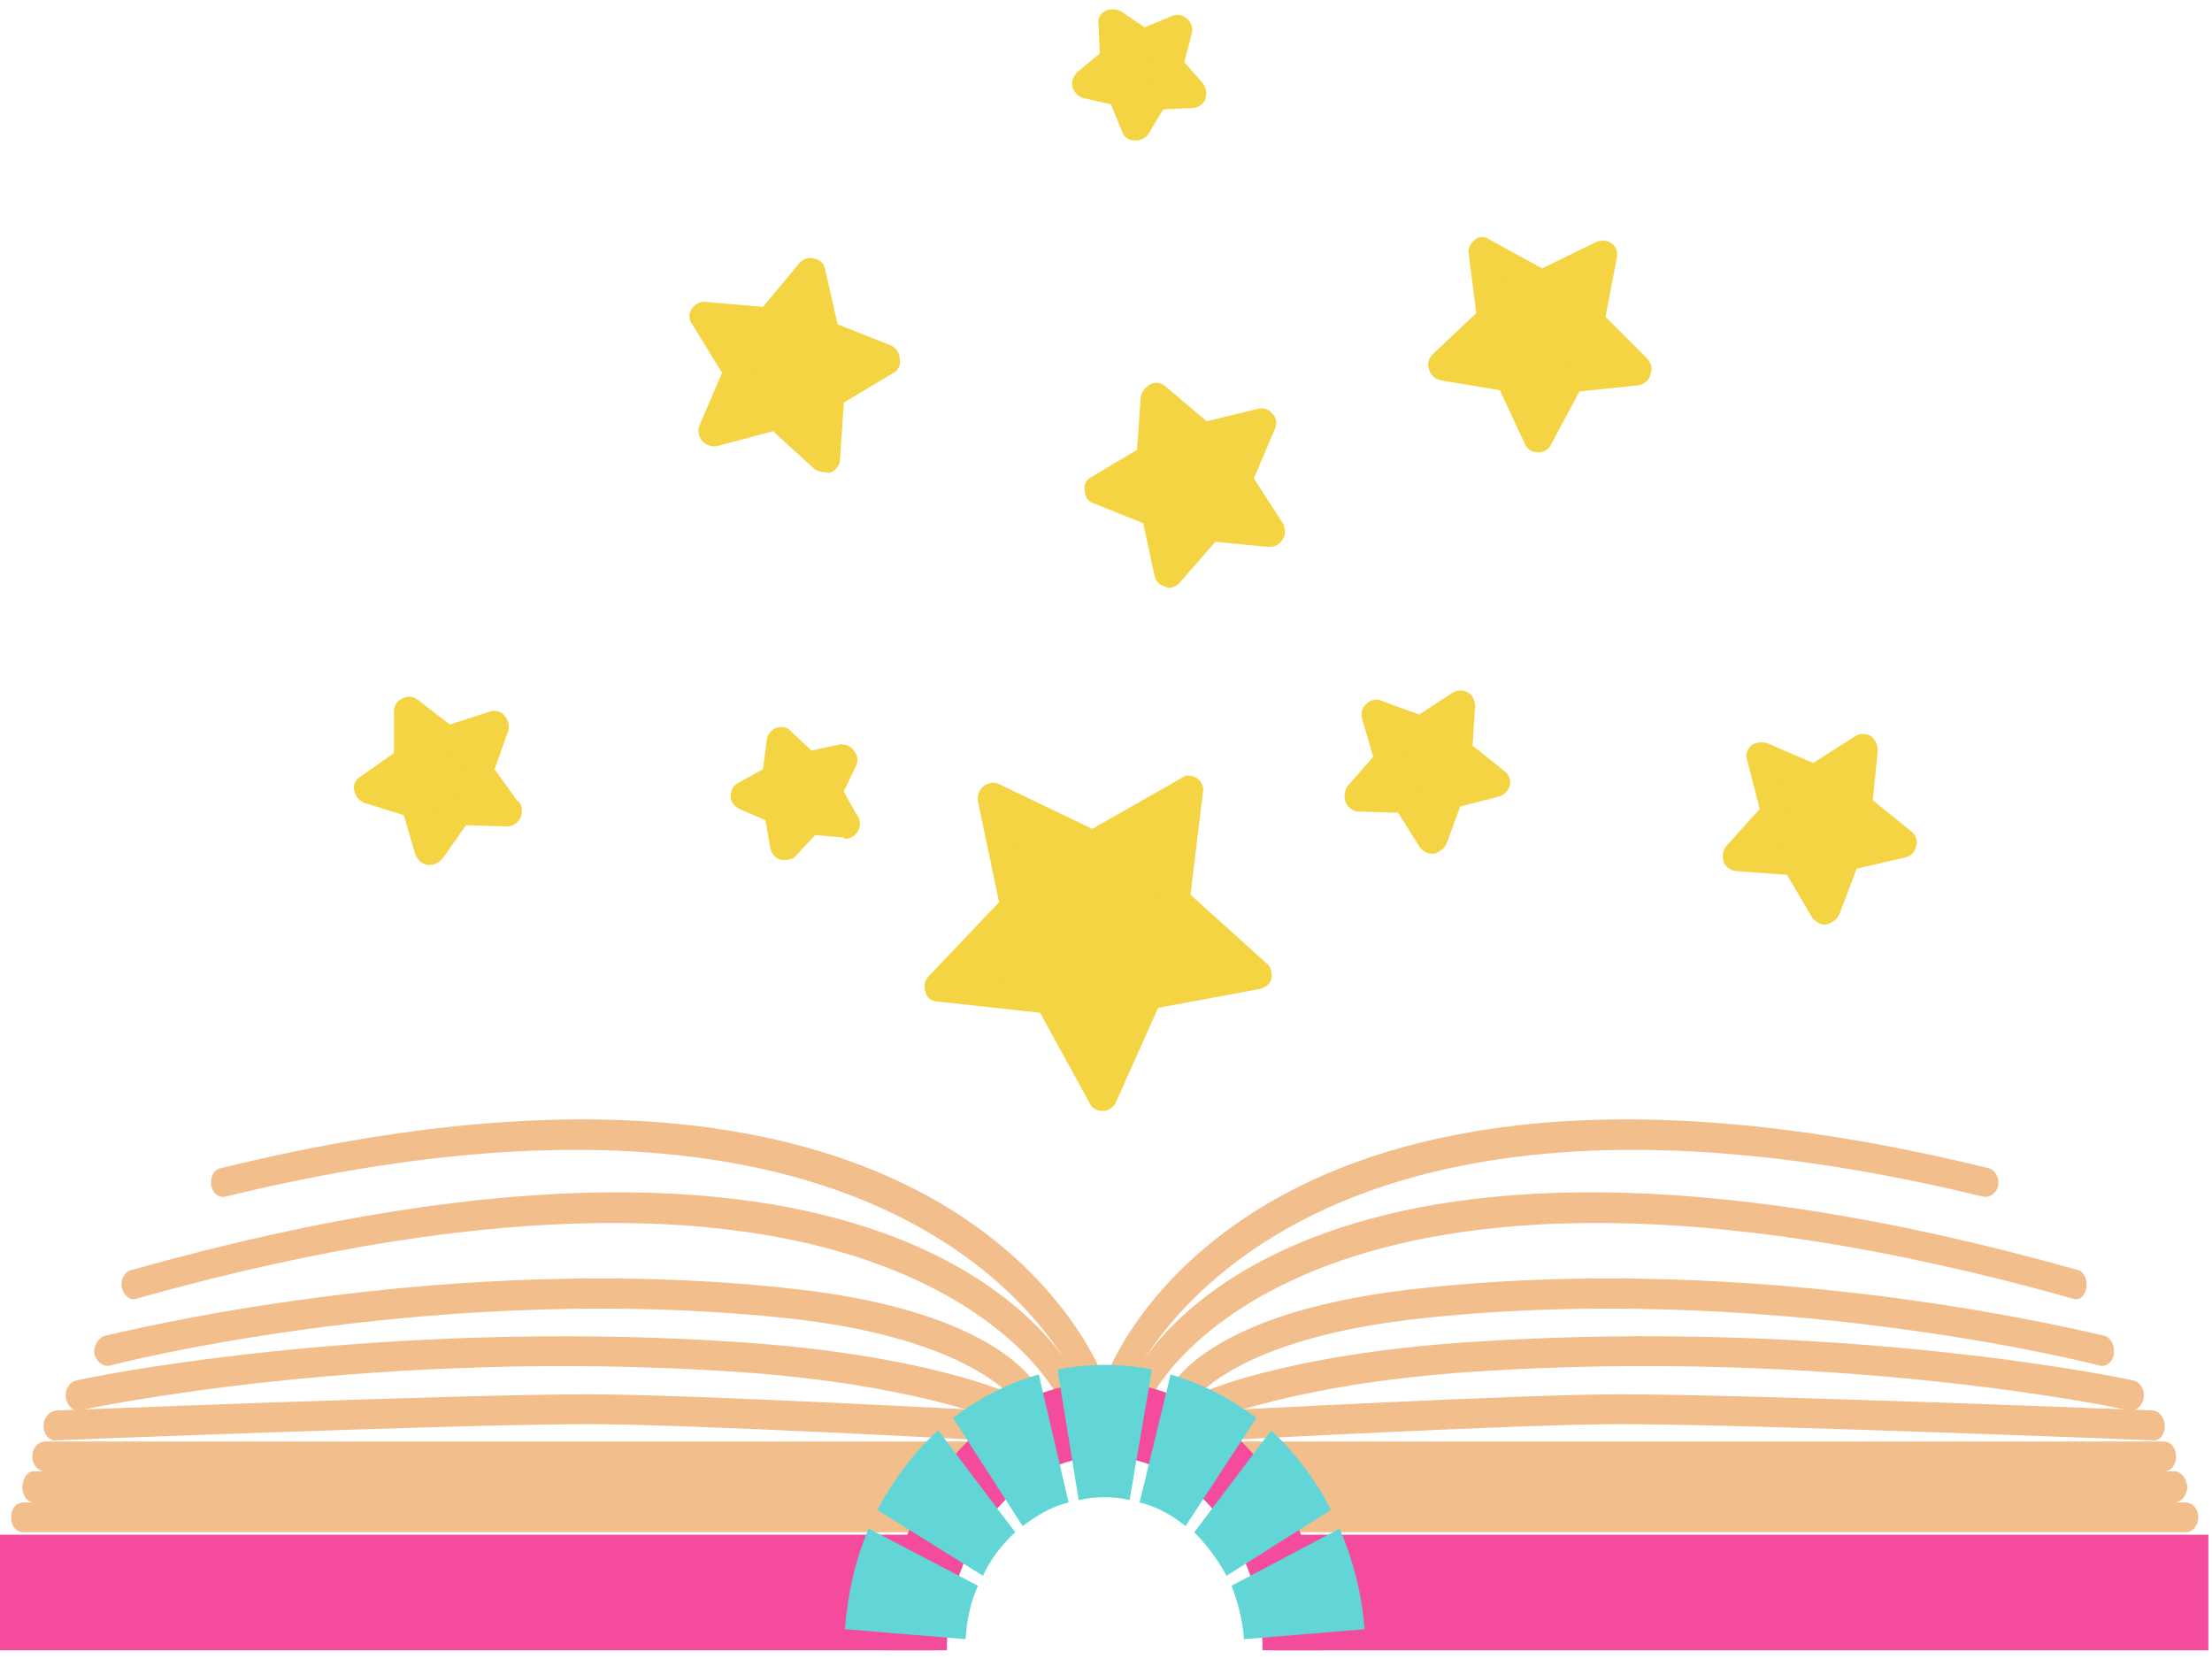 <svg width="64" height="48" viewBox="0 0 64 48" fill="none" xmlns="http://www.w3.org/2000/svg">
<path d="M34.12 40.916C34.048 40.916 33.988 40.892 33.94 40.844C33.761 40.736 33.724 40.485 33.796 40.269C33.904 40.017 35.019 38.004 40.7 37.321C50.983 36.098 60.799 38.651 60.907 38.651C61.086 38.723 61.194 38.939 61.158 39.19C61.122 39.406 60.943 39.55 60.763 39.514C60.655 39.478 50.947 36.997 40.772 38.184C35.45 38.831 34.408 40.664 34.408 40.7C34.336 40.844 34.228 40.916 34.12 40.916Z" fill="#F2BE8C"/>
<path d="M62.923 43.469H35.956C35.777 43.469 35.633 43.254 35.633 43.038C35.633 42.786 35.777 42.57 35.956 42.57H62.923C63.102 42.57 63.282 42.786 63.282 43.038C63.282 43.254 63.102 43.469 62.923 43.469Z" fill="#F2BE8C"/>
<path d="M62.599 42.571H35.668C35.452 42.571 35.309 42.391 35.309 42.139C35.309 41.888 35.452 41.708 35.668 41.708H62.599C62.814 41.708 62.958 41.888 62.958 42.139C62.958 42.391 62.814 42.571 62.599 42.571Z" fill="#F2BE8C"/>
<path d="M35.344 41.672C35.164 41.672 34.984 41.492 34.984 41.277C34.984 41.025 35.128 40.845 35.308 40.809C35.416 40.809 44.009 40.342 46.849 40.342C50.661 40.342 62.202 40.809 62.31 40.809C62.49 40.845 62.634 41.025 62.634 41.277C62.634 41.492 62.49 41.708 62.274 41.672C62.166 41.672 50.661 41.205 46.849 41.205C44.009 41.205 35.452 41.672 35.344 41.672Z" fill="#F2BE8C"/>
<path d="M34.698 41.204C34.554 41.204 34.446 41.096 34.374 40.916C34.302 40.7 34.41 40.449 34.59 40.377C34.698 40.305 37.143 39.19 42.5 38.831C53.143 38.112 61.628 39.909 61.736 39.945C61.916 39.981 62.059 40.197 62.023 40.449C61.988 40.664 61.808 40.844 61.592 40.808C61.52 40.772 53.107 38.975 42.536 39.694C37.322 40.053 34.842 41.168 34.842 41.168C34.794 41.192 34.746 41.204 34.698 41.204Z" fill="#F2BE8C"/>
<path d="M33.077 40.557C33.005 40.557 32.946 40.533 32.898 40.485C32.718 40.377 32.646 40.125 32.754 39.91C32.934 39.514 37.5 30.381 60.116 36.745C60.295 36.781 60.403 37.033 60.367 37.249C60.331 37.501 60.152 37.644 59.972 37.572C37.931 31.388 33.401 40.269 33.365 40.341C33.293 40.485 33.185 40.557 33.077 40.557Z" fill="#F2BE8C"/>
<path d="M32.287 40.557C32.239 40.557 32.191 40.545 32.143 40.521C31.963 40.413 31.891 40.161 31.963 39.945C32.107 39.478 36.242 28.584 57.527 33.797C57.707 33.833 57.851 34.049 57.815 34.3C57.779 34.516 57.563 34.66 57.383 34.624C36.709 29.59 32.646 40.197 32.574 40.305C32.538 40.449 32.395 40.557 32.287 40.557Z" fill="#F2BE8C"/>
<path d="M29.806 40.916C29.698 40.916 29.555 40.844 29.519 40.7C29.483 40.664 28.404 38.831 23.155 38.184C12.943 36.997 3.271 39.478 3.164 39.514C2.984 39.55 2.804 39.406 2.732 39.19C2.696 38.939 2.84 38.723 3.02 38.651C3.128 38.651 12.907 36.098 23.227 37.321C28.871 38.004 29.986 40.017 30.094 40.269C30.202 40.485 30.13 40.736 29.986 40.844C29.914 40.892 29.854 40.916 29.806 40.916Z" fill="#F2BE8C"/>
<path d="M27.648 44.333H0.682C0.466 44.333 0.322 44.153 0.322 43.901C0.322 43.65 0.466 43.47 0.682 43.47H27.648C27.828 43.47 27.972 43.65 27.972 43.901C27.972 44.153 27.828 44.333 27.648 44.333Z" fill="#F2BE8C"/>
<path d="M27.936 43.469H0.97C0.79 43.469 0.646 43.254 0.646 43.038C0.646 42.786 0.79 42.57 0.97 42.57H27.936C28.152 42.57 28.296 42.786 28.296 43.038C28.296 43.254 28.152 43.469 27.936 43.469Z" fill="#F2BE8C"/>
<path d="M28.259 42.571H1.293C1.113 42.571 0.934 42.391 0.934 42.139C0.934 41.888 1.113 41.708 1.293 41.708H28.259C28.439 41.708 28.619 41.888 28.619 42.139C28.619 42.391 28.439 42.571 28.259 42.571Z" fill="#F2BE8C"/>
<path d="M28.586 41.672C28.586 41.672 28.574 41.672 28.55 41.672C28.478 41.672 19.92 41.205 17.044 41.205C13.269 41.205 1.763 41.672 1.619 41.672C1.44 41.708 1.26 41.492 1.26 41.277C1.26 41.025 1.404 40.845 1.619 40.809C1.727 40.809 13.233 40.342 17.044 40.342C19.92 40.342 28.514 40.809 28.586 40.809C28.801 40.845 28.945 41.025 28.945 41.277C28.909 41.492 28.765 41.672 28.586 41.672Z" fill="#F2BE8C"/>
<path d="M29.196 41.205C29.172 41.205 29.136 41.193 29.088 41.169C29.052 41.169 26.607 40.054 21.358 39.695C10.823 38.975 2.409 40.773 2.301 40.809C2.122 40.845 1.942 40.665 1.906 40.45C1.87 40.198 2.014 39.982 2.194 39.946C2.265 39.91 10.787 38.113 21.394 38.832C26.751 39.191 29.232 40.306 29.34 40.378C29.519 40.45 29.591 40.701 29.555 40.917C29.483 41.097 29.34 41.205 29.196 41.205Z" fill="#F2BE8C"/>
<path d="M30.848 40.557C30.74 40.557 30.597 40.485 30.561 40.341C30.525 40.269 25.958 31.388 3.954 37.572C3.774 37.644 3.594 37.501 3.522 37.249C3.486 37.033 3.594 36.781 3.81 36.745C26.39 30.381 30.956 39.514 31.172 39.91C31.244 40.125 31.208 40.377 31.028 40.485C30.98 40.533 30.92 40.557 30.848 40.557Z" fill="#F2BE8C"/>
<path d="M31.64 40.557C31.497 40.557 31.389 40.449 31.317 40.305C31.281 40.197 27.182 29.59 6.508 34.624C6.328 34.66 6.148 34.516 6.112 34.3C6.076 34.049 6.184 33.833 6.4 33.797C27.649 28.584 31.784 39.478 31.964 39.945C32.036 40.161 31.964 40.413 31.784 40.521C31.736 40.545 31.688 40.557 31.64 40.557Z" fill="#F2BE8C"/>
<path d="M63.244 44.333H36.278C36.098 44.333 35.918 44.153 35.918 43.901C35.918 43.65 36.098 43.47 36.278 43.47H63.244C63.424 43.47 63.603 43.65 63.603 43.901C63.603 44.153 63.424 44.333 63.244 44.333Z" fill="#F2BE8C"/>
<path d="M38.255 47.748H36.529C36.529 44.656 34.48 42.139 31.963 42.139C29.446 42.139 27.397 44.656 27.397 47.748H25.635C25.635 43.469 28.475 39.981 31.963 39.981C35.45 39.981 38.255 43.469 38.255 47.748Z" fill="#F44B9D"/>
<path d="M27.074 47.748H0V44.404H27.074V47.748Z" fill="#F44B9D"/>
<path d="M36.855 47.749H63.894V44.405H36.855V47.749Z" fill="#F44B9D"/>
<path d="M35.633 45.88C35.813 46.348 35.956 46.887 35.992 47.427L39.48 47.139C39.408 46.132 39.156 45.161 38.761 44.227L35.633 45.88Z" fill="#62D6D7"/>
<path d="M34.553 44.333C34.912 44.693 35.236 45.124 35.488 45.592L38.508 43.686C38.076 42.823 37.465 42.032 36.782 41.385L34.553 44.333Z" fill="#62D6D7"/>
<path d="M32.971 43.471C33.438 43.579 33.906 43.831 34.301 44.154L36.35 41.026C35.595 40.451 34.733 40.019 33.87 39.768L32.971 43.471Z" fill="#62D6D7"/>
<path d="M31.209 43.4C31.712 43.292 32.216 43.292 32.683 43.4L33.33 39.625C32.431 39.445 31.497 39.445 30.598 39.625L31.209 43.4Z" fill="#62D6D7"/>
<path d="M29.588 44.154C30.019 43.831 30.451 43.579 30.918 43.471L30.055 39.768C29.156 40.019 28.329 40.451 27.574 41.026L29.588 44.154Z" fill="#62D6D7"/>
<path d="M28.439 45.592C28.655 45.124 28.978 44.693 29.374 44.333L27.145 41.385C26.425 42.032 25.85 42.823 25.383 43.686L28.439 45.592Z" fill="#62D6D7"/>
<path d="M27.937 47.426C27.973 46.886 28.081 46.347 28.296 45.88L25.132 44.226C24.737 45.16 24.521 46.131 24.449 47.138L27.937 47.426Z" fill="#62D6D7"/>
<path d="M36.746 15.389L34.984 15.209L33.834 16.576L33.438 14.85L31.82 14.166L33.33 13.268L33.438 11.506L34.769 12.692L36.495 12.261L35.775 13.879L36.746 15.389Z" fill="#F4D442"/>
<path fill-rule="evenodd" clip-rule="evenodd" d="M33.833 17.007C33.785 17.007 33.749 16.995 33.725 16.971C33.545 16.935 33.438 16.828 33.401 16.648L33.078 15.138L31.64 14.562C31.496 14.526 31.388 14.383 31.388 14.203C31.352 14.023 31.424 13.879 31.568 13.807L32.898 13.016L33.006 11.47C33.042 11.326 33.15 11.183 33.294 11.111C33.438 11.039 33.617 11.075 33.725 11.183L34.912 12.189L36.386 11.83C36.566 11.794 36.709 11.83 36.817 11.974C36.925 12.081 36.961 12.261 36.889 12.405L36.278 13.843L37.069 15.066C37.141 15.162 37.177 15.27 37.177 15.389C37.177 15.605 36.997 15.821 36.745 15.821C36.721 15.821 36.697 15.821 36.673 15.821L35.163 15.677L34.157 16.828C34.085 16.935 33.941 17.007 33.833 17.007ZM32.79 14.095L33.617 14.418C33.725 14.49 33.833 14.598 33.869 14.742L34.049 15.605L34.624 14.922C34.732 14.814 34.876 14.778 35.02 14.778L35.883 14.85L35.415 14.095C35.343 13.987 35.343 13.843 35.379 13.699L35.739 12.873L34.876 13.088C34.732 13.124 34.588 13.088 34.48 13.016L33.833 12.405L33.761 13.304C33.761 13.448 33.653 13.556 33.545 13.627L32.79 14.095Z" fill="#F4D442"/>
<path d="M41.455 24.27L40.7 23.119L39.334 23.048L40.197 22.005L39.837 20.674L41.096 21.178L42.246 20.423L42.174 21.789L43.253 22.616L41.923 22.976L41.455 24.27Z" fill="#F4D442"/>
<path fill-rule="evenodd" clip-rule="evenodd" d="M41.456 24.702C41.277 24.702 41.169 24.63 41.061 24.486L40.45 23.515L39.299 23.479C39.155 23.479 39.011 23.372 38.94 23.228C38.868 23.084 38.904 22.904 38.975 22.76L39.731 21.897L39.407 20.783C39.371 20.639 39.407 20.459 39.551 20.351C39.659 20.243 39.839 20.207 39.982 20.279L41.061 20.675L41.996 20.064C42.14 19.956 42.319 19.956 42.463 20.028C42.607 20.1 42.679 20.279 42.679 20.423L42.607 21.574L43.506 22.293C43.65 22.401 43.722 22.544 43.686 22.724C43.65 22.868 43.506 23.012 43.362 23.048L42.248 23.335L41.852 24.414C41.78 24.558 41.636 24.666 41.492 24.702C41.468 24.702 41.456 24.702 41.456 24.702ZM40.234 22.652L40.701 22.688C40.845 22.688 40.989 22.76 41.061 22.868L41.349 23.3L41.492 22.832C41.564 22.688 41.672 22.581 41.816 22.544L42.283 22.437L41.888 22.113C41.78 22.041 41.708 21.897 41.744 21.753L41.78 21.25L41.349 21.538C41.241 21.61 41.097 21.646 40.953 21.574L40.486 21.394L40.63 21.861C40.665 22.005 40.63 22.149 40.522 22.257L40.234 22.652Z" fill="#F4D442"/>
<path d="M24.451 23.839L23.408 23.695L22.725 24.45L22.545 23.443L21.574 23.012L22.509 22.509L22.617 21.466L23.372 22.185L24.379 21.969L23.947 22.904L24.451 23.839Z" fill="#F4D442"/>
<path fill-rule="evenodd" clip-rule="evenodd" d="M22.723 24.88C22.675 24.88 22.639 24.88 22.615 24.88C22.435 24.844 22.327 24.701 22.291 24.557L22.147 23.73L21.392 23.406C21.248 23.334 21.141 23.191 21.141 23.047C21.141 22.867 21.212 22.723 21.356 22.651L22.075 22.256L22.183 21.429C22.183 21.285 22.291 21.141 22.435 21.069C22.615 20.997 22.794 21.033 22.902 21.177L23.478 21.716L24.305 21.537C24.448 21.537 24.628 21.573 24.7 21.716C24.808 21.824 24.844 22.004 24.772 22.148L24.413 22.903L24.772 23.55C24.844 23.622 24.88 23.718 24.88 23.838C24.88 24.053 24.7 24.269 24.448 24.269C24.424 24.269 24.413 24.257 24.413 24.233L23.586 24.161L23.046 24.737C22.974 24.844 22.831 24.88 22.723 24.88ZM22.543 22.975L22.723 23.047C22.831 23.083 22.938 23.227 22.938 23.37L22.974 23.514L23.082 23.406C23.19 23.298 23.334 23.227 23.478 23.262H23.657L23.55 23.119C23.478 23.011 23.478 22.867 23.55 22.723L23.622 22.579L23.442 22.615C23.298 22.651 23.154 22.615 23.046 22.507L22.938 22.399V22.543C22.902 22.687 22.831 22.831 22.687 22.903L22.543 22.975Z" fill="#F4D442"/>
<path d="M36.35 28.189L33.186 28.801L31.892 31.713L30.382 28.909L27.182 28.549L29.375 26.248L28.728 23.084L31.604 24.486L34.373 22.868L33.977 26.068L36.35 28.189Z" fill="#F4D442"/>
<path fill-rule="evenodd" clip-rule="evenodd" d="M31.891 32.144C31.747 32.144 31.603 32.072 31.532 31.928L30.093 29.303L27.145 28.979C26.965 28.979 26.821 28.872 26.785 28.728C26.714 28.548 26.75 28.368 26.857 28.26L28.907 26.103L28.296 23.191C28.26 23.011 28.331 22.867 28.439 22.759C28.583 22.651 28.763 22.615 28.907 22.687L31.603 23.982L34.192 22.508C34.3 22.4 34.48 22.436 34.624 22.508C34.767 22.615 34.839 22.759 34.803 22.939L34.444 25.887L36.637 27.865C36.781 27.973 36.817 28.152 36.781 28.332C36.745 28.476 36.601 28.584 36.421 28.62L33.509 29.159L32.287 31.892C32.215 32.036 32.071 32.144 31.927 32.144C31.903 32.144 31.891 32.144 31.891 32.144ZM28.08 28.224L30.417 28.476C30.561 28.476 30.669 28.548 30.741 28.692L31.855 30.741L32.826 28.62C32.862 28.476 32.97 28.368 33.114 28.368L35.415 27.937L33.689 26.355C33.581 26.283 33.509 26.139 33.545 25.995L33.833 23.694L31.819 24.845C31.711 24.916 31.567 24.916 31.424 24.881L29.338 23.874L29.806 26.139C29.842 26.283 29.806 26.427 29.698 26.535L28.08 28.224Z" fill="#F4D442"/>
<path d="M23.874 13.23L22.472 12.008L20.638 12.475L21.393 10.749L20.387 9.167L22.256 9.347L23.443 7.873L23.874 9.707L25.6 10.426L24.018 11.361L23.874 13.23Z" fill="#F4D442"/>
<path fill-rule="evenodd" clip-rule="evenodd" d="M23.875 13.662C23.779 13.662 23.684 13.638 23.588 13.59L22.365 12.476L20.747 12.907C20.603 12.943 20.424 12.871 20.316 12.763C20.208 12.619 20.172 12.44 20.244 12.296L20.891 10.786L20.028 9.383C19.92 9.24 19.92 9.06 20.028 8.916C20.1 8.808 20.28 8.7 20.424 8.736L22.078 8.88L23.12 7.622C23.228 7.478 23.408 7.442 23.552 7.478C23.732 7.514 23.839 7.622 23.875 7.801L24.235 9.383L25.781 9.995C25.925 10.067 26.033 10.21 26.033 10.39C26.069 10.534 25.997 10.714 25.853 10.786L24.415 11.649L24.307 13.267C24.307 13.446 24.199 13.59 24.055 13.662C24.007 13.686 23.947 13.686 23.875 13.662ZM22.473 11.577C22.581 11.577 22.689 11.613 22.761 11.684L23.516 12.332L23.588 11.361C23.588 11.217 23.66 11.073 23.767 11.001L24.63 10.498L23.696 10.102C23.588 10.067 23.48 9.959 23.444 9.815L23.228 8.844L22.581 9.599C22.509 9.707 22.365 9.779 22.221 9.779L21.215 9.671L21.754 10.534C21.826 10.642 21.862 10.786 21.79 10.93L21.395 11.828L22.365 11.577C22.389 11.577 22.425 11.577 22.473 11.577Z" fill="#F4D442"/>
<path d="M14.671 23.479L13.268 23.443L12.441 24.593L12.01 23.227L10.68 22.796L11.83 22.005V20.602L12.945 21.43L14.275 20.998L13.844 22.328L14.671 23.479Z" fill="#F4D442"/>
<path fill-rule="evenodd" clip-rule="evenodd" d="M12.441 25.025C12.417 25.025 12.393 25.025 12.369 25.025C12.189 24.989 12.081 24.881 12.009 24.702L11.686 23.587L10.535 23.228C10.391 23.156 10.283 23.048 10.247 22.868C10.211 22.724 10.283 22.544 10.427 22.473L11.398 21.789V20.603C11.398 20.423 11.47 20.279 11.65 20.207C11.793 20.135 11.937 20.135 12.081 20.243L13.016 20.962L14.131 20.603C14.31 20.531 14.49 20.567 14.598 20.711C14.706 20.819 14.742 20.998 14.706 21.142L14.31 22.257L14.957 23.156C15.065 23.228 15.101 23.335 15.101 23.479C15.101 23.695 14.922 23.911 14.67 23.911L13.483 23.875L12.8 24.846C12.692 24.953 12.585 25.025 12.441 25.025ZM11.65 22.652L12.153 22.832C12.297 22.868 12.405 22.976 12.441 23.12L12.585 23.623L12.908 23.192C12.98 23.084 13.124 23.012 13.268 23.012H13.807L13.483 22.58C13.376 22.473 13.376 22.329 13.412 22.185L13.591 21.681L13.088 21.861C12.944 21.897 12.8 21.861 12.692 21.789L12.261 21.466V22.005C12.261 22.149 12.189 22.293 12.081 22.365L11.65 22.652Z" fill="#F4D442"/>
<path d="M44.511 12.656L43.684 10.894L41.742 10.571L43.18 9.24L42.893 7.299L44.619 8.234L46.38 7.371L45.985 9.312L47.351 10.715L45.41 10.93L44.511 12.656Z" fill="#F4D442"/>
<path fill-rule="evenodd" clip-rule="evenodd" d="M44.511 13.088C44.332 13.088 44.188 13.016 44.116 12.836L43.397 11.29L41.671 11.002C41.527 10.966 41.383 10.858 41.347 10.679C41.275 10.535 41.347 10.355 41.455 10.247L42.714 9.061L42.498 7.371C42.462 7.191 42.534 7.047 42.678 6.939C42.785 6.831 42.965 6.831 43.109 6.939L44.619 7.766L46.165 7.011C46.309 6.939 46.489 6.939 46.633 7.047C46.776 7.155 46.812 7.299 46.776 7.479L46.453 9.168L47.675 10.391C47.783 10.535 47.819 10.679 47.747 10.858C47.711 11.002 47.568 11.11 47.424 11.146L45.698 11.326L44.871 12.872C44.799 13.016 44.655 13.088 44.511 13.088ZM42.678 10.283L43.756 10.463C43.9 10.499 44.008 10.571 44.08 10.715L44.511 11.685L45.015 10.751C45.087 10.607 45.23 10.535 45.374 10.499L46.417 10.391L45.662 9.6C45.59 9.492 45.554 9.348 45.554 9.204L45.77 8.162L44.799 8.629C44.691 8.701 44.511 8.701 44.404 8.629L43.469 8.09L43.612 9.168C43.648 9.312 43.577 9.456 43.469 9.564L42.678 10.283Z" fill="#F4D442"/>
<path d="M55.012 24.377L53.394 24.773L52.782 26.319L51.956 24.881L50.266 24.773L51.38 23.514L50.949 21.896L52.495 22.544L53.897 21.681L53.753 23.335L55.012 24.377Z" fill="#F4D442"/>
<path fill-rule="evenodd" clip-rule="evenodd" d="M52.783 26.751C52.64 26.751 52.496 26.643 52.424 26.535L51.705 25.312L50.267 25.205C50.087 25.205 49.943 25.097 49.871 24.953C49.835 24.773 49.835 24.629 49.943 24.485L50.914 23.407L50.554 22.005C50.482 21.861 50.554 21.681 50.662 21.573C50.806 21.465 50.986 21.465 51.13 21.501L52.46 22.076L53.646 21.321C53.79 21.214 53.97 21.214 54.114 21.285C54.258 21.393 54.33 21.537 54.33 21.717L54.186 23.155L55.3 24.054C55.444 24.162 55.48 24.342 55.444 24.485C55.408 24.629 55.3 24.773 55.121 24.809L53.718 25.133L53.215 26.463C53.143 26.607 52.999 26.715 52.819 26.751C52.819 26.751 52.807 26.751 52.783 26.751ZM51.166 24.414L51.956 24.45C52.1 24.45 52.244 24.521 52.316 24.665L52.712 25.312L52.999 24.593C53.071 24.45 53.179 24.378 53.323 24.342L54.078 24.162L53.467 23.659C53.359 23.587 53.287 23.443 53.323 23.299L53.395 22.508L52.712 22.939C52.604 23.011 52.46 23.011 52.316 22.975L51.597 22.652L51.777 23.407C51.813 23.551 51.777 23.695 51.705 23.802L51.166 24.414Z" fill="#F4D442"/>
<path d="M34.481 2.696L33.403 2.732L32.863 3.631L32.468 2.66L31.461 2.408L32.288 1.761L32.216 0.683L33.079 1.294L34.05 0.862L33.798 1.905L34.481 2.696Z" fill="#F4D442"/>
<path fill-rule="evenodd" clip-rule="evenodd" d="M32.863 4.063C32.839 4.063 32.827 4.063 32.827 4.063C32.647 4.063 32.503 3.955 32.467 3.811L32.144 3.02L31.352 2.84C31.209 2.804 31.065 2.661 31.029 2.517C30.993 2.337 31.065 2.193 31.173 2.085L31.82 1.546L31.784 0.719C31.748 0.575 31.82 0.395 31.964 0.323C32.108 0.252 32.287 0.252 32.431 0.323L33.114 0.791L33.905 0.467C34.049 0.395 34.229 0.431 34.337 0.539C34.481 0.647 34.517 0.827 34.481 0.971L34.265 1.798L34.804 2.409C34.912 2.553 34.912 2.732 34.876 2.876C34.804 3.02 34.66 3.128 34.481 3.128L33.654 3.164L33.222 3.883C33.15 3.991 33.006 4.063 32.863 4.063ZM32.431 2.193L32.575 2.229C32.719 2.265 32.827 2.373 32.899 2.517L32.934 2.661L33.042 2.517C33.114 2.409 33.258 2.337 33.402 2.301H33.582L33.438 2.157C33.366 2.049 33.33 1.905 33.366 1.798L33.402 1.618L33.258 1.69C33.114 1.726 32.97 1.726 32.863 1.654L32.683 1.546L32.719 1.726C32.719 1.87 32.647 2.013 32.539 2.085L32.431 2.193Z" fill="#F4D442"/>
</svg>
